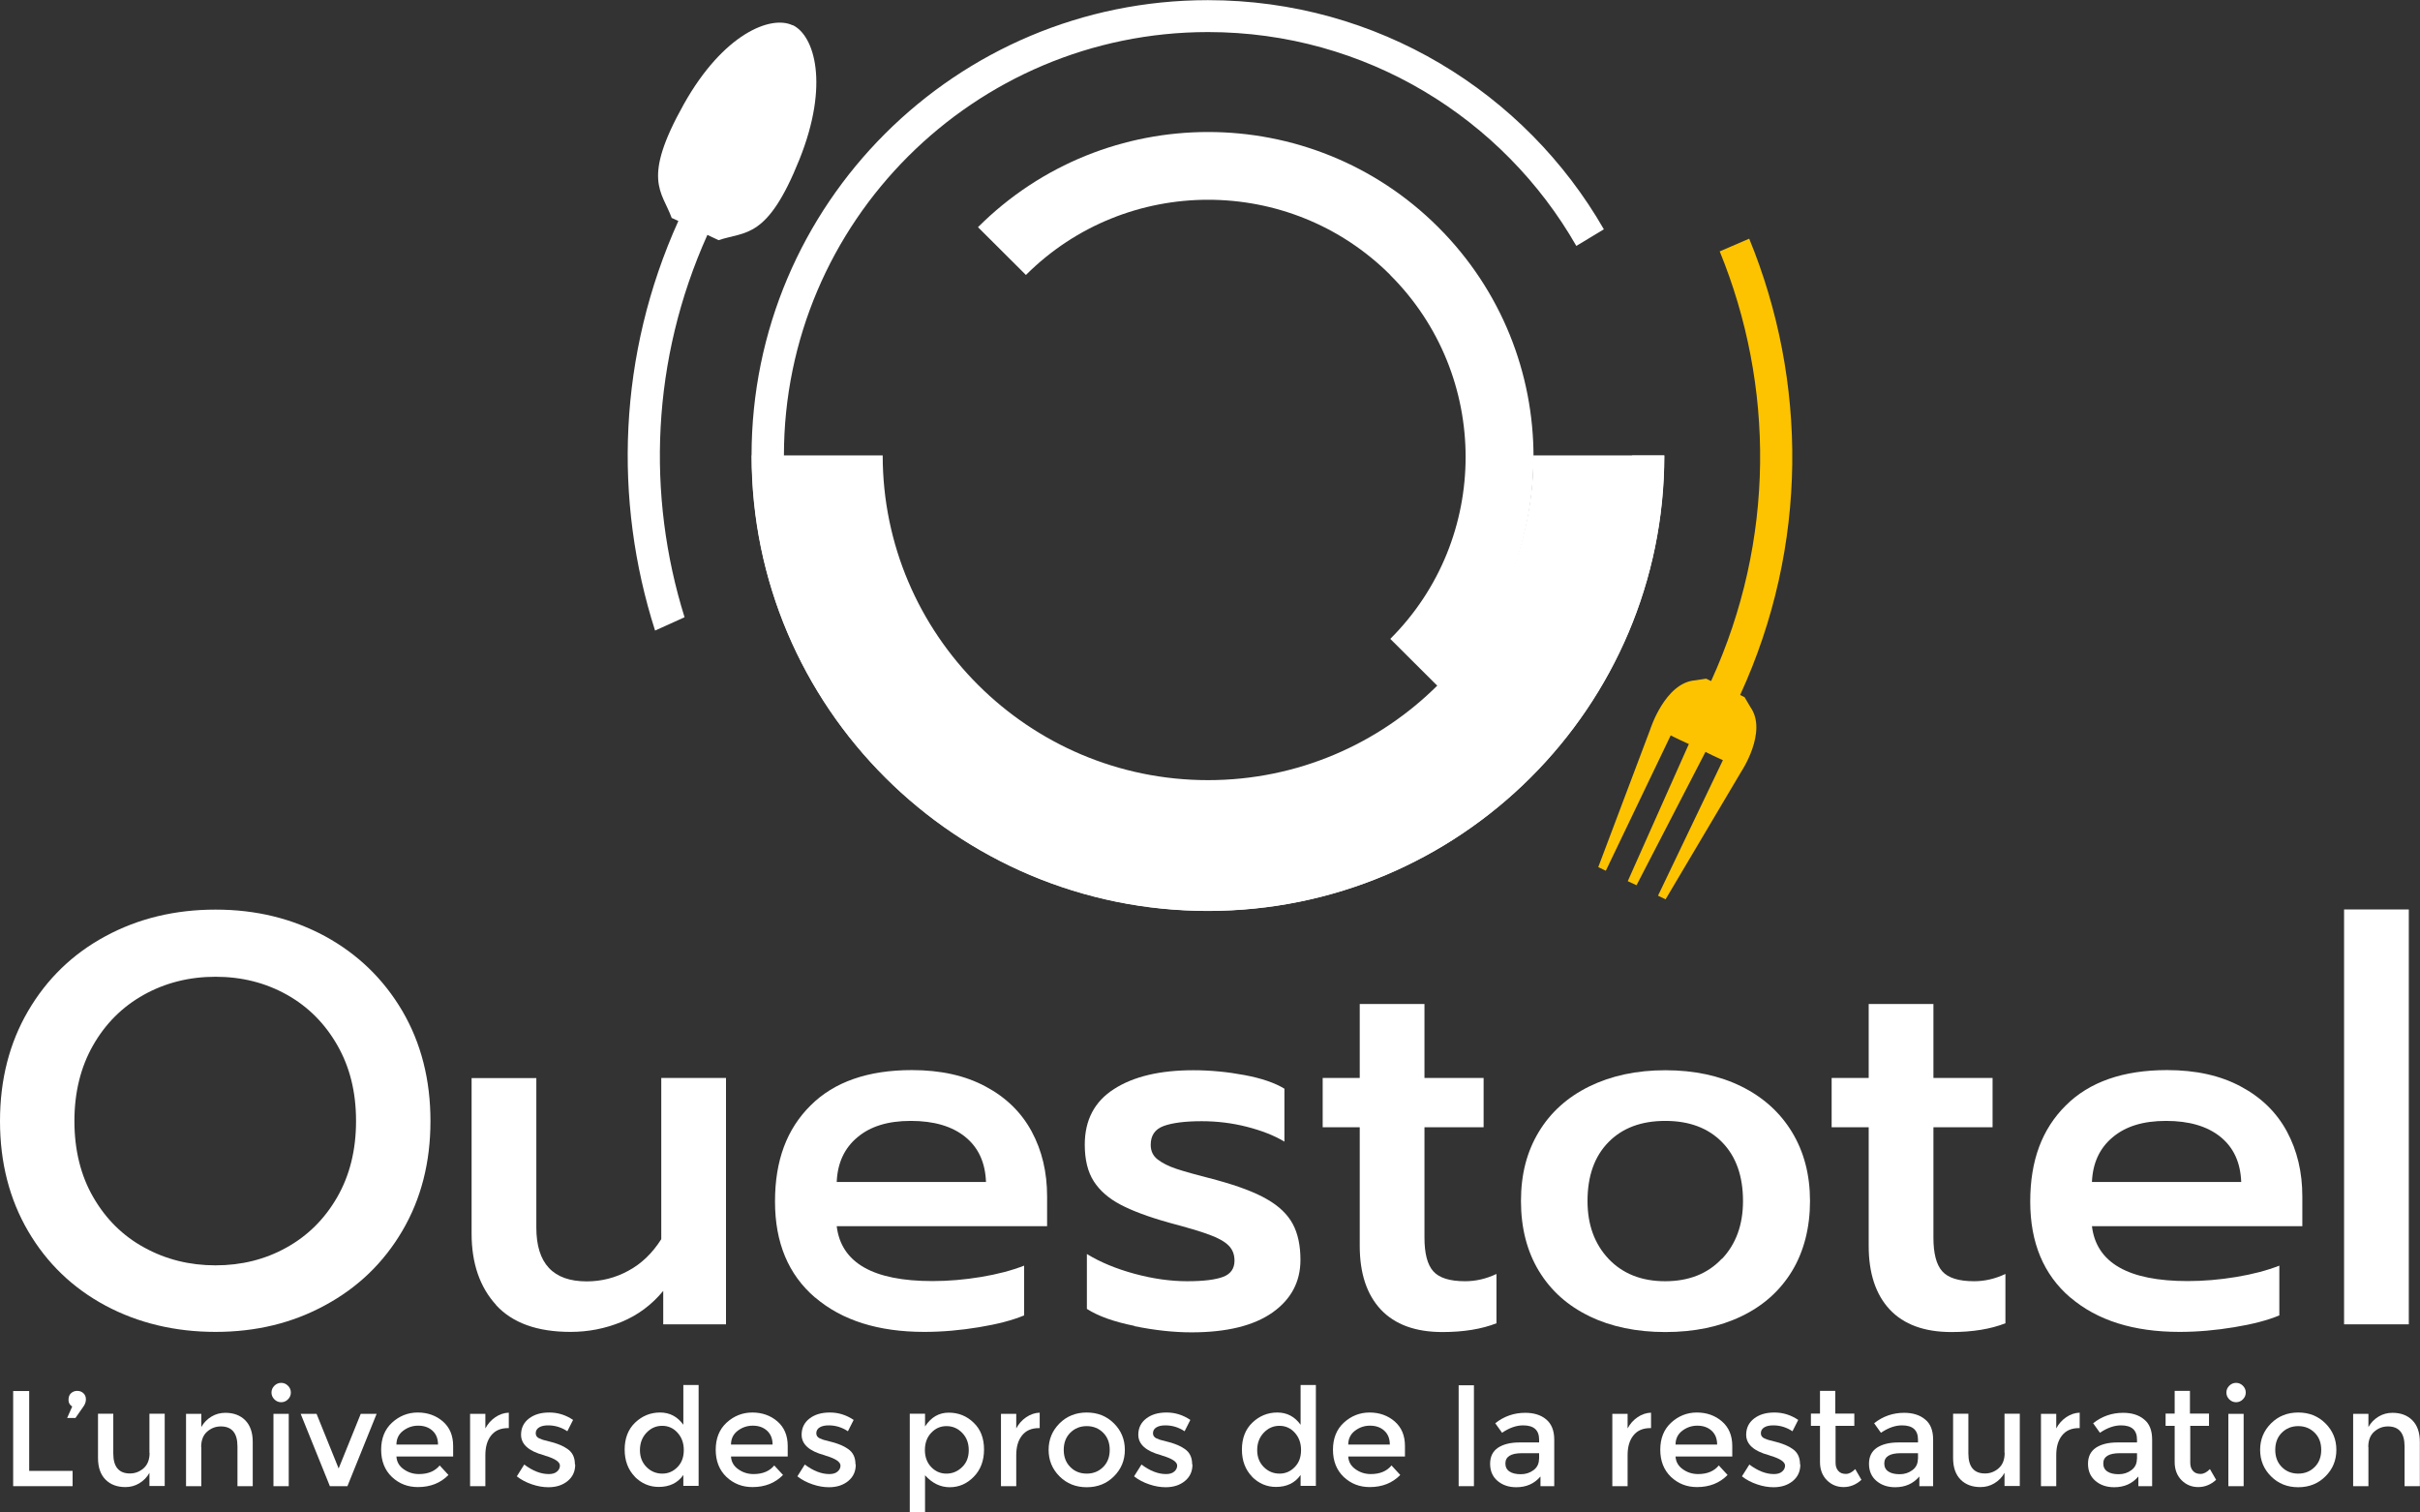 <?xml version="1.0" encoding="UTF-8"?><svg id="b" xmlns="http://www.w3.org/2000/svg" width="160" height="100" viewBox="0 0 160 100"><rect x="0" y="0" width="160" height="100" fill="#333333" stroke="none"/><g id="c"><path d="m.87,98.26v-6.29h1.06v5.28h2.87v1.01H.87Z" fill="#fff" stroke-width="0"/><path d="m4.77,92.99c-.16-.1-.24-.24-.24-.43s.05-.34.16-.44.24-.16.41-.16.3.05.41.15c.11.1.17.24.17.4s-.05.33-.16.48l-.53.76h-.55l.34-.77Z" fill="#fff" stroke-width="0"/><path d="m9.88,96.06v-2.59h1.01v4.78h-1.01v-.87c-.16.29-.39.52-.67.69s-.59.25-.92.25c-.54,0-.98-.16-1.31-.49-.33-.33-.5-.81-.5-1.43v-2.93h1.01v2.63c0,.88.37,1.32,1.1,1.32.35,0,.65-.12.91-.35.26-.23.39-.57.39-1.01Z" fill="#fff" stroke-width="0"/><path d="m13.31,95.67v2.59h-1.01v-4.78h1.01v.87c.16-.29.39-.52.67-.69.28-.17.59-.25.92-.25.54,0,.98.16,1.31.49.33.33.5.81.5,1.43v2.93h-1.01v-2.63c0-.88-.37-1.32-1.1-1.32-.35,0-.65.12-.91.35s-.39.57-.39,1.01Z" fill="#fff" stroke-width="0"/><path d="m18.14,92.52c-.13-.13-.19-.28-.19-.45s.06-.32.19-.45.28-.19.45-.19.32.06.45.19.19.28.19.45-.06.32-.19.45-.28.19-.45.19-.32-.06-.45-.19Zm.95,5.74h-1.01v-4.78h1.01v4.78Z" fill="#fff" stroke-width="0"/><path d="m21.81,98.26l-1.93-4.78h1.05l1.46,3.61,1.46-3.61h1.05l-1.93,4.78h-1.15Z" fill="#fff" stroke-width="0"/><path d="m29.97,96.3h-3.76c.02.35.18.63.48.84.29.21.63.32,1.01.32.6,0,1.06-.19,1.37-.57l.58.63c-.52.53-1.19.8-2.02.8-.67,0-1.24-.22-1.72-.67-.47-.45-.71-1.05-.71-1.8s.24-1.35.72-1.79c.48-.44,1.05-.67,1.7-.67s1.21.2,1.66.59.68.93.68,1.62v.69Zm-3.76-.79h2.75c0-.4-.13-.71-.38-.93s-.56-.32-.93-.32-.7.11-1,.34c-.29.22-.44.53-.44.91Z" fill="#fff" stroke-width="0"/><path d="m33.6,94.42c-.5,0-.87.16-1.13.49s-.38.76-.38,1.3v2.05h-1.01v-4.78h1.01v.96c.16-.3.38-.55.66-.74.28-.19.58-.29.89-.3v1.02h-.04Z" fill="#fff" stroke-width="0"/><path d="m38.03,96.83c0,.46-.17.82-.5,1.09-.33.27-.75.41-1.27.41-.35,0-.71-.06-1.09-.19-.38-.13-.71-.3-1-.53l.49-.78c.56.42,1.1.63,1.62.63.23,0,.41-.05.54-.16.13-.11.2-.24.2-.4,0-.24-.32-.46-.96-.65-.05-.02-.08-.03-.11-.04-1-.27-1.5-.72-1.5-1.35,0-.44.17-.8.52-1.07.35-.27.79-.4,1.35-.4s1.08.16,1.57.49l-.38.75c-.39-.26-.81-.39-1.27-.39-.24,0-.44.04-.59.13-.15.09-.23.22-.23.39,0,.16.08.27.23.34.11.05.26.11.46.15.19.05.37.1.52.14.15.05.3.1.44.16.14.06.29.14.45.25.32.22.49.55.49,1.01Z" fill="#fff" stroke-width="0"/><path d="m41.98,97.64c-.45-.46-.68-1.06-.68-1.8s.23-1.34.69-1.78c.46-.44,1.01-.67,1.65-.67s1.15.27,1.54.81v-2.63h1.01v6.67h-1.01v-.72c-.37.53-.92.79-1.63.79-.61,0-1.14-.23-1.59-.68Zm.33-1.76c0,.46.15.83.44,1.12s.64.43,1.04.43.73-.15,1.01-.44c.28-.29.41-.66.41-1.12s-.14-.84-.41-1.14c-.28-.31-.62-.46-1.02-.46s-.75.15-1.04.46-.43.69-.43,1.15Z" fill="#fff" stroke-width="0"/><path d="m52.09,96.3h-3.76c.02.35.18.63.48.84.29.21.63.32,1.01.32.6,0,1.06-.19,1.37-.57l.58.63c-.52.53-1.19.8-2.02.8-.67,0-1.24-.22-1.72-.67-.47-.45-.71-1.05-.71-1.8s.24-1.35.72-1.79c.48-.44,1.05-.67,1.7-.67s1.21.2,1.66.59.68.93.68,1.62v.69Zm-3.76-.79h2.75c0-.4-.13-.71-.38-.93s-.56-.32-.93-.32-.7.11-1,.34c-.29.22-.44.53-.44.91Z" fill="#fff" stroke-width="0"/><path d="m56.58,96.83c0,.46-.17.82-.5,1.09-.33.27-.75.41-1.27.41-.35,0-.71-.06-1.09-.19-.38-.13-.71-.3-1-.53l.49-.78c.56.42,1.1.63,1.62.63.23,0,.41-.05.54-.16.13-.11.2-.24.2-.4,0-.24-.32-.46-.96-.65-.05-.02-.08-.03-.11-.04-1-.27-1.5-.72-1.5-1.35,0-.44.17-.8.52-1.07.35-.27.79-.4,1.35-.4s1.08.16,1.57.49l-.38.75c-.39-.26-.81-.39-1.27-.39-.24,0-.44.04-.59.13-.15.09-.23.22-.23.39,0,.16.08.27.23.34.11.05.26.11.46.15.19.05.37.1.52.14.15.05.3.1.44.16.14.06.29.14.45.25.32.22.49.55.49,1.01Z" fill="#fff" stroke-width="0"/><path d="m62.73,93.4c.64,0,1.19.22,1.65.67.46.44.68,1.03.68,1.77s-.23,1.34-.68,1.8c-.45.46-.98.69-1.59.69s-1.15-.26-1.63-.79v2.46h-1.01v-6.53h1.01v.84c.4-.61.92-.91,1.56-.91Zm-1.58,2.47c0,.46.14.83.41,1.12.28.29.61.44,1.01.44s.74-.14,1.04-.43.44-.66.44-1.12-.14-.84-.43-1.14c-.29-.3-.63-.45-1.04-.45s-.74.15-1.02.45c-.28.3-.41.68-.41,1.14Z" fill="#fff" stroke-width="0"/><path d="m68.7,94.42c-.5,0-.87.16-1.13.49s-.38.76-.38,1.3v2.05h-1.01v-4.78h1.01v.96c.16-.3.38-.55.66-.74.28-.19.58-.29.89-.3v1.02h-.04Z" fill="#fff" stroke-width="0"/><path d="m73.65,97.61c-.48.48-1.08.72-1.8.72s-1.32-.24-1.8-.72c-.48-.48-.72-1.06-.72-1.75s.24-1.27.72-1.75c.48-.48,1.08-.72,1.8-.72s1.32.24,1.8.72c.48.48.72,1.06.72,1.75s-.24,1.27-.72,1.75Zm-2.89-.62c.28.29.65.44,1.09.44s.8-.15,1.09-.44.43-.67.43-1.13-.14-.84-.43-1.13c-.29-.29-.65-.44-1.09-.44s-.8.15-1.09.44c-.29.29-.43.67-.43,1.13s.14.84.43,1.13Z" fill="#fff" stroke-width="0"/><path d="m78.84,96.83c0,.46-.17.82-.5,1.09-.33.27-.75.41-1.27.41-.35,0-.71-.06-1.09-.19-.38-.13-.71-.3-1-.53l.49-.78c.56.42,1.1.63,1.62.63.23,0,.41-.05.54-.16.13-.11.2-.24.2-.4,0-.24-.32-.46-.96-.65-.05-.02-.08-.03-.11-.04-1-.27-1.5-.72-1.5-1.35,0-.44.17-.8.52-1.07.35-.27.79-.4,1.35-.4s1.08.16,1.57.49l-.38.75c-.39-.26-.81-.39-1.27-.39-.24,0-.44.04-.59.13-.15.09-.23.22-.23.39,0,.16.08.27.23.34.11.05.26.11.46.15.19.05.37.1.52.14.15.05.3.1.44.16.14.06.29.14.45.25.32.22.49.55.49,1.01Z" fill="#fff" stroke-width="0"/><path d="m82.79,97.64c-.45-.46-.68-1.06-.68-1.8s.23-1.34.69-1.78c.46-.44,1.01-.67,1.65-.67s1.15.27,1.54.81v-2.63h1.01v6.67h-1.01v-.72c-.37.53-.92.79-1.63.79-.61,0-1.14-.23-1.59-.68Zm.33-1.76c0,.46.15.83.44,1.12s.64.43,1.04.43.73-.15,1.01-.44c.28-.29.41-.66.41-1.12s-.14-.84-.41-1.14c-.28-.31-.62-.46-1.02-.46s-.75.15-1.04.46-.43.69-.43,1.15Z" fill="#fff" stroke-width="0"/><path d="m92.9,96.3h-3.76c.02.35.18.63.48.84.29.21.63.32,1.01.32.6,0,1.06-.19,1.37-.57l.58.63c-.52.53-1.19.8-2.02.8-.67,0-1.24-.22-1.72-.67-.47-.45-.71-1.05-.71-1.8s.24-1.35.72-1.79c.48-.44,1.05-.67,1.7-.67s1.21.2,1.66.59.68.93.68,1.62v.69Zm-3.76-.79h2.75c0-.4-.13-.71-.38-.93s-.56-.32-.93-.32-.7.11-1,.34c-.29.22-.44.53-.44.91Z" fill="#fff" stroke-width="0"/><path d="m97.45,98.26h-1.01v-6.67h1.01v6.67Z" fill="#fff" stroke-width="0"/><path d="m102.77,98.26h-.92v-.64c-.4.47-.93.71-1.6.71-.5,0-.91-.14-1.24-.42-.33-.28-.49-.66-.49-1.13s.17-.82.52-1.06c.35-.23.82-.35,1.41-.35h1.31v-.18c0-.64-.35-.95-1.06-.95-.44,0-.91.16-1.39.49l-.45-.63c.58-.46,1.24-.69,1.98-.69.57,0,1.03.14,1.38.43s.54.73.54,1.34v3.08Zm-1.01-1.78v-.4h-1.14c-.73,0-1.09.23-1.09.68,0,.23.09.41.27.53.18.12.43.18.75.18s.6-.09.84-.27.36-.42.36-.73Z" fill="#fff" stroke-width="0"/><path d="m109.12,94.42c-.5,0-.87.16-1.13.49s-.38.76-.38,1.3v2.05h-1.01v-4.78h1.01v.96c.16-.3.38-.55.66-.74.28-.19.58-.29.89-.3v1.02h-.04Z" fill="#fff" stroke-width="0"/><path d="m114.54,96.3h-3.76c.02.35.18.63.48.84.29.21.63.32,1.01.32.6,0,1.06-.19,1.37-.57l.58.63c-.52.53-1.19.8-2.02.8-.67,0-1.24-.22-1.72-.67-.47-.45-.71-1.05-.71-1.8s.24-1.35.72-1.79c.48-.44,1.05-.67,1.7-.67s1.21.2,1.66.59.68.93.68,1.62v.69Zm-3.76-.79h2.75c0-.4-.13-.71-.38-.93s-.56-.32-.93-.32-.7.11-1,.34c-.29.22-.44.53-.44.91Z" fill="#fff" stroke-width="0"/><path d="m119.03,96.83c0,.46-.17.82-.5,1.09-.33.27-.75.41-1.27.41-.35,0-.71-.06-1.09-.19-.38-.13-.71-.3-1-.53l.49-.78c.56.42,1.1.63,1.62.63.23,0,.41-.05.54-.16.13-.11.2-.24.2-.4,0-.24-.32-.46-.96-.65-.05-.02-.08-.03-.11-.04-1-.27-1.5-.72-1.5-1.35,0-.44.17-.8.52-1.07.35-.27.79-.4,1.35-.4s1.08.16,1.57.49l-.38.75c-.39-.26-.81-.39-1.27-.39-.24,0-.44.04-.59.13-.15.09-.23.22-.23.39,0,.16.08.27.23.34.11.05.26.11.46.15.19.05.37.1.52.14.15.05.3.1.44.16.14.06.29.14.45.25.32.22.49.55.49,1.01Z" fill="#fff" stroke-width="0"/><path d="m121.36,94.28v2.43c0,.23.06.41.18.54.12.14.29.2.5.2s.42-.11.62-.32l.41.71c-.35.32-.75.48-1.18.48s-.8-.15-1.1-.45c-.3-.3-.46-.7-.46-1.2v-2.4h-.6v-.81h.6v-1.5h1.01v1.5h1.26v.81h-1.26Z" fill="#fff" stroke-width="0"/><path d="m127.82,98.26h-.92v-.64c-.4.47-.93.71-1.6.71-.5,0-.91-.14-1.24-.42-.33-.28-.49-.66-.49-1.13s.17-.82.52-1.06c.35-.23.82-.35,1.41-.35h1.31v-.18c0-.64-.35-.95-1.06-.95-.44,0-.91.16-1.39.49l-.45-.63c.58-.46,1.24-.69,1.98-.69.57,0,1.03.14,1.38.43.36.28.54.73.54,1.34v3.08Zm-1.01-1.78v-.4h-1.14c-.73,0-1.09.23-1.09.68,0,.23.09.41.27.53.18.12.43.18.75.18s.6-.09.84-.27.36-.42.36-.73Z" fill="#fff" stroke-width="0"/><path d="m132.53,96.06v-2.59h1.01v4.78h-1.01v-.87c-.16.29-.39.52-.67.69s-.59.25-.92.25c-.54,0-.98-.16-1.31-.49-.33-.33-.5-.81-.5-1.43v-2.93h1.01v2.63c0,.88.37,1.32,1.1,1.32.35,0,.65-.12.91-.35.26-.23.39-.57.39-1.01Z" fill="#fff" stroke-width="0"/><path d="m137.46,94.42c-.5,0-.87.16-1.13.49s-.38.76-.38,1.3v2.05h-1.01v-4.78h1.01v.96c.16-.3.38-.55.66-.74.28-.19.58-.29.89-.3v1.02h-.04Z" fill="#fff" stroke-width="0"/><path d="m142.3,98.26h-.92v-.64c-.4.47-.93.71-1.6.71-.5,0-.91-.14-1.24-.42-.33-.28-.49-.66-.49-1.13s.17-.82.52-1.06c.35-.23.82-.35,1.41-.35h1.31v-.18c0-.64-.35-.95-1.06-.95-.44,0-.91.16-1.39.49l-.45-.63c.58-.46,1.24-.69,1.98-.69.57,0,1.03.14,1.38.43.36.28.54.73.54,1.34v3.08Zm-1.01-1.78v-.4h-1.14c-.73,0-1.09.23-1.09.68,0,.23.09.41.27.53.18.12.43.18.75.18s.6-.09.84-.27.36-.42.36-.73Z" fill="#fff" stroke-width="0"/><path d="m144.81,94.28v2.43c0,.23.06.41.18.54.12.14.29.2.5.2s.42-.11.62-.32l.41.71c-.35.32-.75.48-1.18.48s-.8-.15-1.1-.45c-.3-.3-.46-.7-.46-1.2v-2.4h-.6v-.81h.6v-1.5h1.01v1.5h1.26v.81h-1.26Z" fill="#fff" stroke-width="0"/><path d="m147.39,92.52c-.13-.13-.19-.28-.19-.45s.06-.32.19-.45.28-.19.45-.19.32.06.45.19.19.28.19.45-.06.32-.19.45-.28.19-.45.19-.32-.06-.45-.19Zm.95,5.74h-1.01v-4.78h1.01v4.78Z" fill="#fff" stroke-width="0"/><path d="m153.75,97.61c-.48.48-1.08.72-1.8.72s-1.32-.24-1.8-.72c-.48-.48-.72-1.06-.72-1.75s.24-1.27.72-1.75c.48-.48,1.08-.72,1.8-.72s1.32.24,1.8.72c.48.48.72,1.06.72,1.75s-.24,1.27-.72,1.75Zm-2.89-.62c.28.29.65.44,1.09.44s.8-.15,1.09-.44.43-.67.43-1.13-.14-.84-.43-1.13c-.29-.29-.65-.44-1.09-.44s-.8.15-1.09.44c-.29.29-.43.67-.43,1.13s.14.84.43,1.13Z" fill="#fff" stroke-width="0"/><path d="m156.59,95.67v2.59h-1.01v-4.78h1.01v.87c.16-.29.39-.52.67-.69.28-.17.59-.25.92-.25.54,0,.98.16,1.31.49.33.33.5.81.5,1.43v2.93h-1.01v-2.63c0-.88-.37-1.32-1.1-1.32-.35,0-.65.12-.91.35s-.39.57-.39,1.01Z" fill="#fff" stroke-width="0"/><path d="m6.97,86.32c-2.16-1.16-3.87-2.8-5.11-4.92-1.24-2.12-1.86-4.55-1.86-7.28s.62-5.16,1.86-7.28c1.24-2.12,2.94-3.77,5.11-4.94,2.16-1.17,4.59-1.76,7.28-1.76s5.07.59,7.24,1.76c2.16,1.18,3.86,2.82,5.11,4.94,1.24,2.12,1.86,4.55,1.86,7.28s-.62,5.15-1.86,7.26c-1.24,2.11-2.94,3.75-5.11,4.92-2.16,1.18-4.58,1.76-7.24,1.76s-5.11-.58-7.28-1.74m11.96-3.83c1.41-.78,2.53-1.89,3.36-3.33.83-1.44,1.25-3.12,1.25-5.04s-.41-3.56-1.23-5c-.82-1.44-1.93-2.56-3.34-3.35-1.41-.79-2.98-1.19-4.72-1.19s-3.32.4-4.74,1.19c-1.42.79-2.54,1.91-3.36,3.35-.82,1.44-1.23,3.11-1.23,5s.41,3.6,1.25,5.04c.83,1.44,1.96,2.56,3.38,3.33,1.42.78,2.99,1.17,4.7,1.17s3.28-.39,4.68-1.17" fill="#fff" stroke-width="0"/><path d="m32.81,86.29c-1.09-1.19-1.63-2.77-1.63-4.73v-10.28h4.28v9.88c0,2.38,1.11,3.56,3.33,3.56.97,0,1.89-.23,2.75-.7.86-.46,1.59-1.16,2.18-2.09v-10.66h4.28v16.29h-4.15v-2.21c-.77.93-1.69,1.61-2.76,2.05-1.07.44-2.19.66-3.37.66-2.2,0-3.84-.59-4.93-1.78" fill="#fff" stroke-width="0"/><path d="m53.89,85.79c-1.77-1.52-2.65-3.63-2.65-6.35s.78-4.79,2.35-6.35c1.56-1.56,3.8-2.34,6.7-2.34,1.9,0,3.53.36,4.88,1.09,1.35.72,2.36,1.71,3.04,2.97.68,1.26,1.02,2.69,1.02,4.29v1.97h-13.91c.29,2.42,2.4,3.63,6.33,3.63,1.04,0,2.11-.09,3.2-.27,1.09-.18,2.04-.43,2.86-.75v3.29c-.77.32-1.76.58-2.98.78-1.21.2-2.42.31-3.62.31-3.04,0-5.44-.76-7.21-2.27m11.29-7.64c-.05-1.29-.5-2.28-1.38-2.99-.87-.7-2.07-1.05-3.59-1.05s-2.68.36-3.54,1.09c-.86.72-1.31,1.71-1.36,2.95h9.86Z" fill="#fff" stroke-width="0"/><path d="m74.99,87.66c-1.34-.27-2.38-.64-3.13-1.12v-3.63c.88.54,1.94.98,3.16,1.31,1.22.33,2.38.49,3.47.49s1.88-.1,2.38-.29c.5-.19.75-.55.75-1.07,0-.41-.13-.74-.39-1-.26-.26-.68-.5-1.26-.71-.58-.22-1.47-.48-2.67-.8-1.36-.38-2.43-.78-3.21-1.19-.78-.41-1.37-.92-1.77-1.54-.4-.62-.6-1.43-.6-2.43,0-1.63.65-2.86,1.94-3.68,1.29-.83,3.04-1.24,5.24-1.24,1.13,0,2.26.11,3.38.32,1.12.21,2,.51,2.64.9v3.5c-.68-.41-1.51-.73-2.48-.98-.98-.25-1.97-.37-2.99-.37-1.11,0-1.95.11-2.52.32-.57.21-.85.63-.85,1.24,0,.41.15.73.46.97.31.24.71.44,1.21.61.5.17,1.4.42,2.72.76,1.41.39,2.51.8,3.3,1.26.79.45,1.36,1,1.7,1.63.34.63.51,1.43.51,2.38,0,1.45-.62,2.61-1.85,3.48-1.24.87-3.02,1.31-5.36,1.31-1.18,0-2.44-.14-3.77-.41" fill="#fff" stroke-width="0"/><path d="m91.29,86.58c-.93-1-1.39-2.4-1.39-4.21v-7.84h-2.45v-3.26h2.45v-4.89h4.28v4.89h3.91v3.26h-3.91v7.3c0,1.04.19,1.78.58,2.22.39.44,1.09.66,2.11.66.7,0,1.39-.16,2.07-.48v3.26c-.97.38-2.16.58-3.57.58-1.79,0-3.15-.5-4.08-1.49" fill="#fff" stroke-width="0"/><path d="m105.1,87.03c-1.44-.69-2.56-1.69-3.35-2.99-.79-1.3-1.19-2.85-1.19-4.63s.39-3.26,1.17-4.56c.78-1.3,1.9-2.31,3.35-3.02,1.45-.71,3.13-1.07,5.03-1.07s3.58.36,5.02,1.07c1.44.71,2.56,1.72,3.35,3.02.79,1.3,1.19,2.82,1.19,4.56s-.4,3.33-1.19,4.63c-.79,1.3-1.91,2.3-3.35,2.99-1.44.69-3.11,1.04-5.02,1.04s-3.58-.35-5.02-1.04m8.76-3.8c.93-.98,1.39-2.26,1.39-3.82,0-1.65-.46-2.95-1.38-3.89-.92-.94-2.17-1.41-3.76-1.41s-2.84.47-3.76,1.41c-.92.94-1.38,2.23-1.38,3.89,0,1.56.46,2.83,1.39,3.82.93.98,2.18,1.48,3.74,1.48s2.81-.49,3.74-1.48" fill="#fff" stroke-width="0"/><path d="m124.94,86.58c-.93-1-1.39-2.4-1.39-4.21v-7.84h-2.45v-3.26h2.45v-4.89h4.28v4.89h3.91v3.26h-3.91v7.3c0,1.04.19,1.78.58,2.22.39.44,1.09.66,2.11.66.7,0,1.39-.16,2.07-.48v3.26c-.97.38-2.16.58-3.57.58-1.79,0-3.15-.5-4.08-1.49" fill="#fff" stroke-width="0"/><path d="m136.88,85.79c-1.77-1.52-2.65-3.63-2.65-6.35s.78-4.79,2.35-6.35c1.56-1.56,3.8-2.34,6.7-2.34,1.9,0,3.53.36,4.88,1.09,1.35.72,2.36,1.71,3.04,2.97.68,1.26,1.02,2.69,1.02,4.29v1.97h-13.91c.29,2.42,2.4,3.63,6.33,3.63,1.04,0,2.11-.09,3.2-.27,1.09-.18,2.04-.43,2.86-.75v3.29c-.77.32-1.76.58-2.98.78-1.21.2-2.42.31-3.62.31-3.04,0-5.44-.76-7.21-2.27m11.29-7.64c-.05-1.29-.5-2.28-1.38-2.99-.87-.7-2.07-1.05-3.59-1.05s-2.68.36-3.54,1.09c-.86.72-1.31,1.71-1.36,2.95h9.86Z" fill="#fff" stroke-width="0"/><rect x="154.98" y="60.13" width="4.28" height="27.43" fill="#fff" stroke-width="0"/><path d="m101.38,30.11c0,11.84-9.65,21.47-21.51,21.47s-21.51-9.63-21.51-21.47h-8.66c0,16.63,13.51,30.11,30.17,30.11s30.17-13.48,30.17-30.11h-8.66Z" fill="#fff" stroke-width="0"/><path d="m91.92,18.19c6.64,6.63,6.64,17.42,0,24.05l3.17,3.16c8.4-8.39,8.4-21.99,0-30.38-8.4-8.39-22.03-8.39-30.43,0l3.17,3.16c6.64-6.63,17.45-6.63,24.09,0" fill="#fff" stroke-width="0"/><path d="m115.36,46.1l-.31-.15c4.54-9.89,4.45-20.78.6-30.17l-1.95.84c3.62,8.85,3.69,19.09-.57,28.41l-.33-.16-.71.11c-2.01.14-2.99,3.26-2.99,3.26l-3.43,9.09.5.24,4.29-8.95s.24.13.63.31c.44.21.57.26.57.26l-4.04,9.07.58.27,4.56-8.82s.14.08.48.24c.47.22.67.31.67.31l-4.29,8.96.5.24,4.99-8.42s1.78-2.65.62-4.29l-.39-.66Z" fill="#fdc300" stroke-width="0"/><path d="m52.4,1.67h0c-1.43-.68-4.57.55-7.19,5.22-2.8,5-1.45,5.74-.8,7.52l.14.06s.12.06.3.14c-3.99,8.84-4.3,18.45-1.54,27.08l1.95-.88c-2.52-8.07-2.2-17.03,1.51-25.28.29.14.46.22.34.16l.4.19c1.79-.61,3.22-.03,5.35-5.35,1.99-4.97.98-8.19-.45-8.87" fill="#fff" stroke-width="0"/><path d="m79.87,58.1c-15.46,0-28.04-12.56-28.04-27.99S64.41,2.12,79.87,2.12c10.42,0,19.52,5.7,24.35,14.14l1.82-1.1c-5.2-9.05-14.97-15.15-26.18-15.15-16.66,0-30.17,13.48-30.17,30.11s13.51,30.11,30.17,30.11,30.17-13.48,30.17-30.11h-2.12c0,15.43-12.58,27.99-28.04,27.99" fill="#fff" stroke-width="0"/></g></svg>